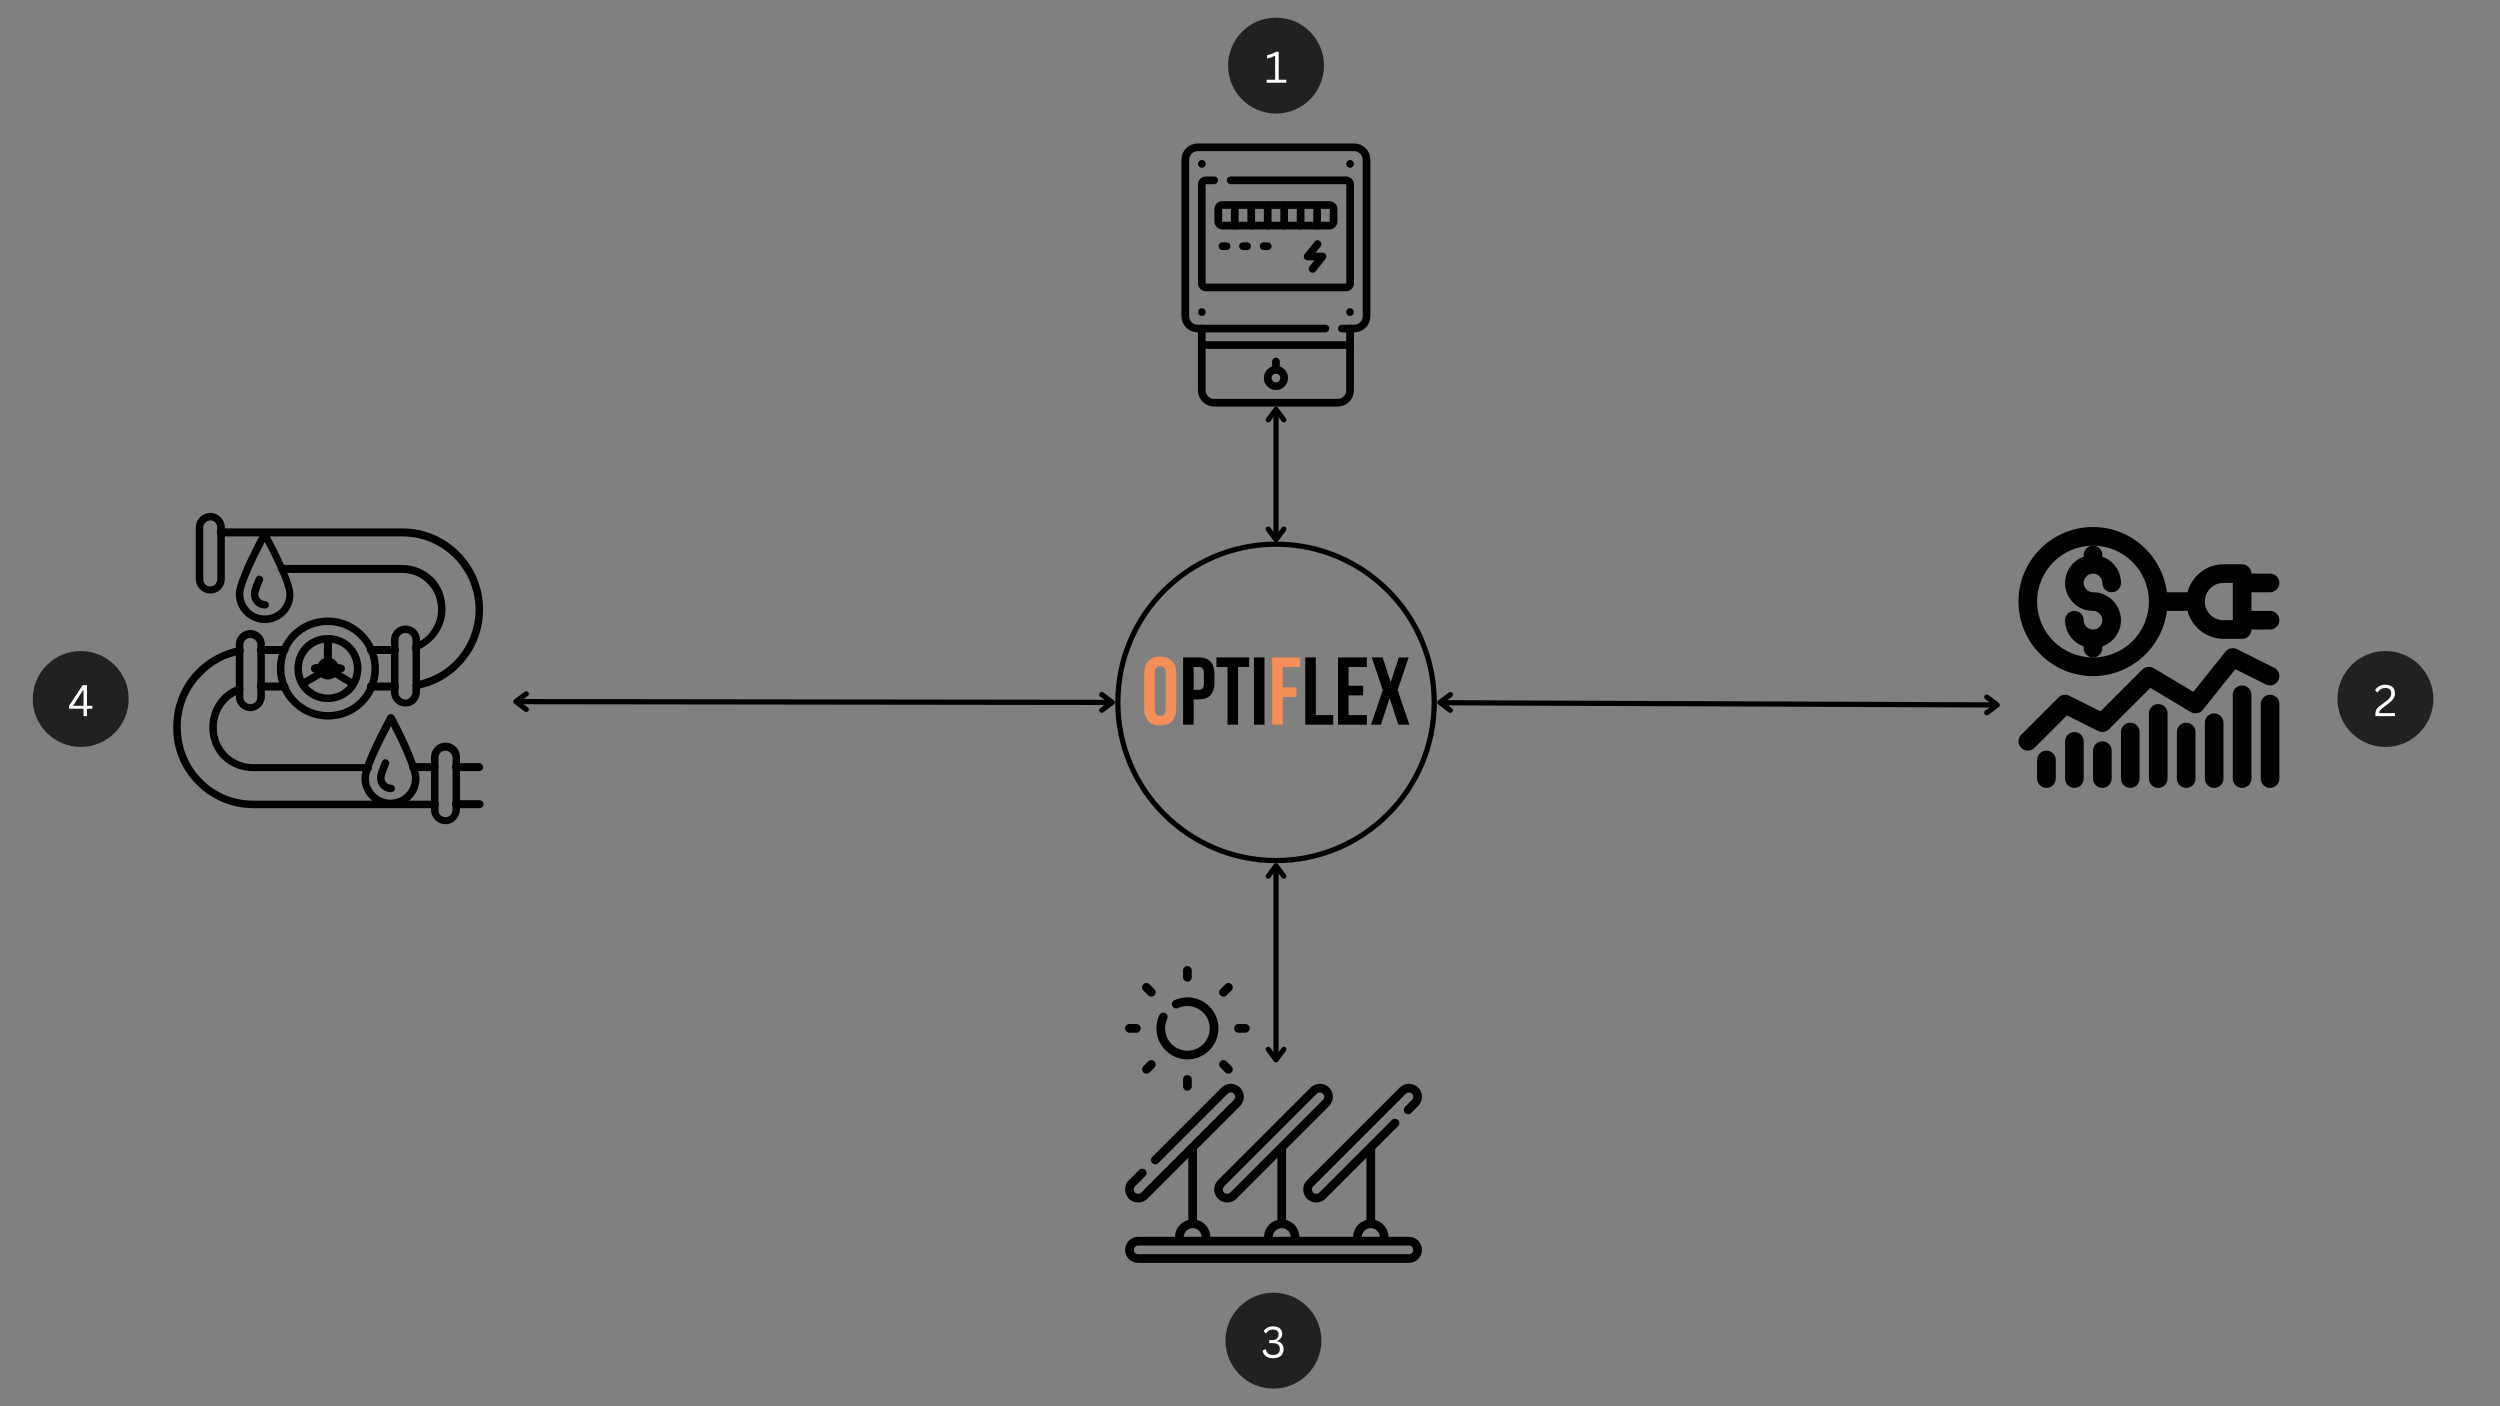 <svg xmlns="http://www.w3.org/2000/svg" xmlns:xlink="http://www.w3.org/1999/xlink" width="1920" zoomAndPan="magnify" viewBox="0 0 1440 810" height="1080" preserveAspectRatio="xMidYMid meet" version="1.0"><rect x="0" y="0" width="1440" height="810" fill="#808080" stroke="none"/><defs><g/><clipPath id="3a52a9163f"><path d="M 648.055 624 L 819.055 624 L 819.055 727.434 L 648.055 727.434 Z M 648.055 624 " clip-rule="nonzero"/></clipPath><clipPath id="48bb96c600"><path d="M 681 556.434 L 687 556.434 L 687 566 L 681 566 Z M 681 556.434 " clip-rule="nonzero"/></clipPath><clipPath id="38e76eb19b"><path d="M 648.055 589 L 658 589 L 658 595 L 648.055 595 Z M 648.055 589 " clip-rule="nonzero"/></clipPath><clipPath id="a6759da656"><path d="M 680 82.668 L 790 82.668 L 790 192 L 680 192 Z M 680 82.668 " clip-rule="nonzero"/></clipPath><clipPath id="bbf5dbe099"><path d="M 690 187 L 780 187 L 780 234.168 L 690 234.168 Z M 690 187 " clip-rule="nonzero"/></clipPath><clipPath id="a845d70dfa"><path d="M 642.383 311.949 L 827.633 311.949 L 827.633 497.199 L 642.383 497.199 Z M 642.383 311.949 " clip-rule="nonzero"/></clipPath><clipPath id="5680dead54"><path d="M 735.008 311.949 C 683.852 311.949 642.383 353.418 642.383 404.574 C 642.383 455.727 683.852 497.199 735.008 497.199 C 786.164 497.199 827.633 455.727 827.633 404.574 C 827.633 353.418 786.164 311.949 735.008 311.949 " clip-rule="nonzero"/></clipPath><clipPath id="bf3ec642a6"><path d="M 707.375 10.168 L 762.629 10.168 L 762.629 65.418 L 707.375 65.418 Z M 707.375 10.168 " clip-rule="nonzero"/></clipPath><clipPath id="6d0d58ded7"><path d="M 735 10.168 C 719.746 10.168 707.375 22.535 707.375 37.793 C 707.375 53.051 719.746 65.418 735 65.418 C 750.258 65.418 762.629 53.051 762.629 37.793 C 762.629 22.535 750.258 10.168 735 10.168 " clip-rule="nonzero"/></clipPath><clipPath id="cd91c04bf7"><path d="M 1346.375 375 L 1401.629 375 L 1401.629 430.25 L 1346.375 430.25 Z M 1346.375 375 " clip-rule="nonzero"/></clipPath><clipPath id="afbedecf2b"><path d="M 1374 375 C 1358.746 375 1346.375 387.367 1346.375 402.625 C 1346.375 417.879 1358.746 430.25 1374 430.25 C 1389.258 430.25 1401.629 417.879 1401.629 402.625 C 1401.629 387.367 1389.258 375 1374 375 " clip-rule="nonzero"/></clipPath><clipPath id="97efa68052"><path d="M 705.875 744.582 L 761.129 744.582 L 761.129 799.832 L 705.875 799.832 Z M 705.875 744.582 " clip-rule="nonzero"/></clipPath><clipPath id="be9aa00670"><path d="M 733.5 744.582 C 718.246 744.582 705.875 756.949 705.875 772.207 C 705.875 787.465 718.246 799.832 733.5 799.832 C 748.758 799.832 761.129 787.465 761.129 772.207 C 761.129 756.949 748.758 744.582 733.5 744.582 " clip-rule="nonzero"/></clipPath><clipPath id="d989c37d95"><path d="M 18.871 375 L 74.125 375 L 74.125 430.25 L 18.871 430.25 Z M 18.871 375 " clip-rule="nonzero"/></clipPath><clipPath id="f0dc0165f9"><path d="M 46.496 375 C 31.242 375 18.871 387.367 18.871 402.625 C 18.871 417.879 31.242 430.25 46.496 430.25 C 61.754 430.25 74.125 417.879 74.125 402.625 C 74.125 387.367 61.754 375 46.496 375 " clip-rule="nonzero"/></clipPath></defs><g clip-path="url(#3a52a9163f)"><path fill="#000000" d="M 811.539 712.406 L 799.762 712.406 C 799.684 707.727 796.441 703.805 792.082 702.699 L 792.082 662.145 C 792.082 662.051 792.078 661.957 792.066 661.863 L 805.289 648.641 C 806.27 647.664 806.27 646.078 805.289 645.098 C 804.312 644.121 802.727 644.121 801.746 645.098 L 759.938 686.91 C 759.465 687.383 758.836 687.645 758.164 687.645 C 757.496 687.645 756.867 687.383 756.395 686.91 C 755.922 686.438 755.66 685.809 755.66 685.137 C 755.66 684.469 755.922 683.84 756.395 683.367 L 809.766 629.992 C 810.746 629.016 812.332 629.02 813.309 629.992 C 814.285 630.969 814.285 632.559 813.309 633.535 L 809.301 637.543 C 808.324 638.523 808.324 640.109 809.301 641.086 C 810.281 642.062 811.867 642.062 812.844 641.086 L 816.852 637.078 C 819.781 634.148 819.781 629.383 816.852 626.449 C 813.922 623.523 809.156 623.523 806.227 626.449 L 752.852 679.824 C 751.434 681.242 750.652 683.129 750.652 685.137 C 750.652 687.145 751.434 689.031 752.852 690.449 C 754.27 691.871 756.16 692.652 758.164 692.652 C 760.172 692.652 762.059 691.871 763.48 690.453 L 787.074 666.859 L 787.074 702.699 C 782.715 703.805 779.473 707.727 779.395 712.402 L 748.461 712.402 C 748.387 707.727 745.141 703.805 740.785 702.699 L 740.785 662.145 C 740.785 662.051 740.777 661.957 740.77 661.863 L 765.555 637.078 C 768.484 634.148 768.484 629.383 765.555 626.453 C 762.625 623.523 757.855 623.523 754.926 626.453 L 701.555 679.824 C 700.133 681.242 699.352 683.129 699.352 685.137 C 699.352 687.145 700.133 689.031 701.555 690.449 C 702.973 691.871 704.859 692.652 706.867 692.652 C 708.875 692.652 710.762 691.871 712.18 690.453 L 735.773 666.859 L 735.773 702.699 C 731.418 703.805 728.172 707.727 728.098 712.402 L 697.164 712.402 C 697.086 707.727 693.844 703.805 689.484 702.699 L 689.484 662.145 C 689.484 662.051 689.48 661.957 689.469 661.863 L 714.254 637.078 C 717.184 634.148 717.184 629.383 714.254 626.453 C 711.324 623.523 706.559 623.523 703.629 626.453 L 663.723 666.355 C 662.746 667.336 662.746 668.918 663.723 669.898 C 664.699 670.875 666.285 670.875 667.266 669.898 L 707.168 629.992 C 708.145 629.016 709.734 629.02 710.711 629.992 C 711.688 630.969 711.688 632.559 710.711 633.535 L 657.34 686.91 C 656.867 687.383 656.238 687.645 655.566 687.645 C 654.898 687.645 654.27 687.383 653.797 686.91 C 653.324 686.438 653.062 685.809 653.062 685.137 C 653.062 684.469 653.324 683.84 653.797 683.367 L 659.711 677.453 C 660.688 676.477 660.688 674.891 659.711 673.91 C 658.73 672.934 657.145 672.934 656.168 673.91 L 650.254 679.824 C 648.836 681.242 648.055 683.129 648.055 685.137 C 648.055 687.145 648.836 689.031 650.254 690.449 C 651.672 691.871 653.559 692.652 655.566 692.652 C 657.574 692.652 659.461 691.871 660.883 690.453 L 684.477 666.855 L 684.477 702.699 C 680.117 703.805 676.875 707.727 676.797 712.402 L 655.566 712.402 C 651.426 712.406 648.055 715.777 648.055 719.918 C 648.055 724.062 651.426 727.434 655.566 727.434 L 811.539 727.434 C 815.684 727.434 819.055 724.062 819.055 719.918 C 819.055 715.777 815.684 712.406 811.539 712.406 Z M 708.637 686.91 C 708.164 687.383 707.535 687.645 706.867 687.645 C 706.199 687.645 705.57 687.383 705.094 686.91 C 704.621 686.438 704.363 685.809 704.363 685.137 C 704.363 684.469 704.621 683.84 705.094 683.367 L 758.469 629.992 C 758.957 629.504 759.598 629.262 760.238 629.262 C 760.883 629.262 761.523 629.504 762.012 629.992 C 762.988 630.969 762.988 632.559 762.012 633.535 Z M 789.578 707.395 C 792.375 707.395 794.664 709.629 794.754 712.406 L 784.402 712.406 C 784.492 709.629 786.781 707.395 789.578 707.395 Z M 738.277 707.395 C 741.078 707.395 743.363 709.629 743.453 712.406 L 733.105 712.406 C 733.195 709.629 735.48 707.395 738.277 707.395 Z M 686.98 707.395 C 689.777 707.395 692.066 709.629 692.156 712.406 L 681.805 712.406 C 681.895 709.629 684.184 707.395 686.98 707.395 Z M 811.539 722.426 L 655.566 722.426 C 654.188 722.426 653.062 721.301 653.062 719.918 C 653.062 718.539 654.188 717.414 655.566 717.414 L 811.539 717.414 C 812.918 717.414 814.043 718.539 814.043 719.918 C 814.043 721.301 812.918 722.426 811.539 722.426 Z M 811.539 722.426 " fill-opacity="1" fill-rule="nonzero"/></g><path fill="#000000" d="M 683.957 610.207 C 693.809 610.207 701.824 602.191 701.824 592.336 C 701.824 582.484 693.809 574.469 683.957 574.469 C 681.34 574.469 678.82 575.023 676.465 576.113 C 675.207 576.691 674.66 578.18 675.242 579.438 C 675.82 580.691 677.312 581.238 678.566 580.66 C 680.262 579.875 682.074 579.48 683.957 579.48 C 691.047 579.48 696.816 585.246 696.816 592.336 C 696.816 599.426 691.047 605.195 683.957 605.195 C 676.867 605.195 671.098 599.426 671.098 592.336 C 671.098 590.41 671.516 588.555 672.332 586.828 C 672.926 585.578 672.395 584.086 671.145 583.492 C 669.895 582.898 668.402 583.43 667.809 584.68 C 666.668 587.082 666.09 589.66 666.09 592.336 C 666.09 602.191 674.105 610.207 683.957 610.207 Z M 683.957 610.207 " fill-opacity="1" fill-rule="nonzero"/><g clip-path="url(#48bb96c600)"><path fill="#000000" d="M 683.957 565.453 C 685.34 565.453 686.461 564.332 686.461 562.945 L 686.461 558.938 C 686.461 557.555 685.34 556.434 683.957 556.434 C 682.574 556.434 681.453 557.555 681.453 558.938 L 681.453 562.945 C 681.453 564.332 682.574 565.453 683.957 565.453 Z M 683.957 565.453 " fill-opacity="1" fill-rule="nonzero"/></g><path fill="#000000" d="M 681.453 621.727 L 681.453 625.734 C 681.453 627.121 682.574 628.242 683.957 628.242 C 685.34 628.242 686.461 627.121 686.461 625.734 L 686.461 621.727 C 686.461 620.344 685.34 619.223 683.957 619.223 C 682.574 619.223 681.453 620.344 681.453 621.727 Z M 681.453 621.727 " fill-opacity="1" fill-rule="nonzero"/><path fill="#000000" d="M 704.738 574.059 C 705.379 574.059 706.02 573.816 706.512 573.324 L 709.344 570.492 C 710.32 569.516 710.32 567.926 709.344 566.949 C 708.367 565.973 706.781 565.973 705.801 566.949 L 702.969 569.785 C 701.988 570.762 701.988 572.348 702.969 573.324 C 703.457 573.816 704.098 574.059 704.738 574.059 Z M 704.738 574.059 " fill-opacity="1" fill-rule="nonzero"/><path fill="#000000" d="M 660.34 618.457 C 660.98 618.457 661.621 618.215 662.113 617.727 L 664.945 614.891 C 665.922 613.914 665.922 612.328 664.945 611.348 C 663.969 610.371 662.383 610.371 661.402 611.348 L 658.57 614.184 C 657.59 615.16 657.59 616.746 658.57 617.727 C 659.059 618.215 659.699 618.457 660.34 618.457 Z M 660.34 618.457 " fill-opacity="1" fill-rule="nonzero"/><path fill="#000000" d="M 713.348 594.844 L 717.355 594.844 C 718.738 594.844 719.859 593.723 719.859 592.336 C 719.859 590.953 718.738 589.832 717.355 589.832 L 713.348 589.832 C 711.965 589.832 710.844 590.953 710.844 592.336 C 710.844 593.723 711.965 594.844 713.348 594.844 Z M 713.348 594.844 " fill-opacity="1" fill-rule="nonzero"/><g clip-path="url(#38e76eb19b)"><path fill="#000000" d="M 650.559 594.844 L 654.566 594.844 C 655.949 594.844 657.07 593.723 657.07 592.336 C 657.07 590.953 655.949 589.832 654.566 589.832 L 650.559 589.832 C 649.176 589.832 648.055 590.953 648.055 592.336 C 648.055 593.723 649.176 594.844 650.559 594.844 Z M 650.559 594.844 " fill-opacity="1" fill-rule="nonzero"/></g><path fill="#000000" d="M 705.801 617.727 C 706.289 618.215 706.93 618.457 707.574 618.457 C 708.215 618.457 708.855 618.215 709.344 617.727 C 710.32 616.746 710.32 615.16 709.344 614.184 L 706.508 611.348 C 705.531 610.371 703.945 610.371 702.969 611.348 C 701.988 612.328 701.988 613.914 702.969 614.891 Z M 705.801 617.727 " fill-opacity="1" fill-rule="nonzero"/><path fill="#000000" d="M 661.402 573.324 C 661.891 573.816 662.531 574.059 663.176 574.059 C 663.816 574.059 664.457 573.816 664.945 573.324 C 665.922 572.348 665.922 570.762 664.945 569.785 L 662.109 566.949 C 661.133 565.973 659.547 565.973 658.57 566.949 C 657.59 567.93 657.59 569.516 658.57 570.492 Z M 661.402 573.324 " fill-opacity="1" fill-rule="nonzero"/><path fill="#000000" d="M 1307.551 351.871 L 1296.816 351.871 L 1296.816 341.137 L 1307.551 341.137 C 1310.516 341.137 1312.918 338.73 1312.918 335.77 C 1312.918 332.805 1310.516 330.402 1307.551 330.402 L 1296.816 330.402 C 1296.816 327.438 1294.414 325.035 1291.449 325.035 L 1280.715 325.035 C 1270.738 325.035 1262.406 331.902 1260.008 341.137 L 1248.141 341.137 C 1245.484 319.988 1227.43 303.566 1205.574 303.566 C 1181.898 303.566 1162.637 322.828 1162.637 346.504 C 1162.637 370.18 1181.898 389.441 1205.574 389.441 C 1227.43 389.441 1245.484 373.016 1248.141 351.871 L 1260.008 351.871 C 1262.406 361.102 1270.738 367.973 1280.715 367.973 L 1291.449 367.973 C 1294.414 367.973 1296.816 365.566 1296.816 362.605 L 1307.551 362.605 C 1310.516 362.605 1312.918 360.199 1312.918 357.238 C 1312.918 354.273 1310.516 351.871 1307.551 351.871 Z M 1205.574 378.707 C 1187.816 378.707 1173.371 364.262 1173.371 346.504 C 1173.371 328.746 1187.816 314.301 1205.574 314.301 C 1223.332 314.301 1237.777 328.746 1237.777 346.504 C 1237.777 364.262 1223.332 378.707 1205.574 378.707 Z M 1286.082 357.238 L 1280.715 357.238 C 1274.797 357.238 1269.98 352.422 1269.98 346.504 C 1269.98 340.582 1274.797 335.77 1280.715 335.77 L 1286.082 335.77 Z M 1286.082 357.238 " fill-opacity="1" fill-rule="nonzero"/><path fill="#000000" d="M 1305.148 394.242 C 1307.801 395.566 1311.02 394.492 1312.352 391.84 C 1313.68 389.188 1312.602 385.965 1309.953 384.641 L 1288.484 373.906 C 1286.23 372.773 1283.477 373.379 1281.891 375.355 L 1263.352 398.527 L 1240.539 384.84 C 1238.426 383.574 1235.727 383.906 1233.984 385.645 L 1209.883 409.746 L 1191.875 400.742 C 1189.805 399.715 1187.309 400.117 1185.68 401.746 L 1164.211 423.215 C 1162.113 425.312 1162.113 428.707 1164.211 430.805 C 1165.258 431.852 1166.629 432.379 1168.004 432.379 C 1169.379 432.379 1170.75 431.852 1171.797 430.805 L 1190.531 412.074 L 1208.539 421.078 C 1210.617 422.113 1213.109 421.703 1214.734 420.07 L 1238.609 396.199 L 1261.852 410.145 C 1264.156 411.531 1267.129 410.988 1268.805 408.895 L 1287.559 385.445 Z M 1305.148 394.242 " fill-opacity="1" fill-rule="nonzero"/><path fill="#000000" d="M 1178.738 432.379 C 1175.773 432.379 1173.371 434.781 1173.371 437.746 L 1173.371 448.48 C 1173.371 451.441 1175.773 453.848 1178.738 453.848 C 1181.703 453.848 1184.105 451.441 1184.105 448.48 L 1184.105 437.746 C 1184.105 434.781 1181.703 432.379 1178.738 432.379 Z M 1178.738 432.379 " fill-opacity="1" fill-rule="nonzero"/><path fill="#000000" d="M 1194.84 421.645 C 1191.875 421.645 1189.473 424.047 1189.473 427.012 L 1189.473 448.48 C 1189.473 451.441 1191.875 453.848 1194.84 453.848 C 1197.805 453.848 1200.207 451.441 1200.207 448.48 L 1200.207 427.012 C 1200.207 424.047 1197.805 421.645 1194.84 421.645 Z M 1194.84 421.645 " fill-opacity="1" fill-rule="nonzero"/><path fill="#000000" d="M 1210.941 427.012 C 1207.977 427.012 1205.574 429.414 1205.574 432.379 L 1205.574 448.48 C 1205.574 451.441 1207.977 453.848 1210.941 453.848 C 1213.906 453.848 1216.309 451.441 1216.309 448.48 L 1216.309 432.379 C 1216.309 429.414 1213.906 427.012 1210.941 427.012 Z M 1210.941 427.012 " fill-opacity="1" fill-rule="nonzero"/><path fill="#000000" d="M 1227.043 416.277 C 1224.078 416.277 1221.676 418.68 1221.676 421.645 L 1221.676 448.48 C 1221.676 451.441 1224.078 453.848 1227.043 453.848 C 1230.008 453.848 1232.41 451.441 1232.41 448.48 L 1232.41 421.645 C 1232.41 418.68 1230.008 416.277 1227.043 416.277 Z M 1227.043 416.277 " fill-opacity="1" fill-rule="nonzero"/><path fill="#000000" d="M 1243.145 405.543 C 1240.18 405.543 1237.777 407.945 1237.777 410.91 L 1237.777 448.48 C 1237.777 451.441 1240.18 453.848 1243.145 453.848 C 1246.109 453.848 1248.512 451.441 1248.512 448.48 L 1248.512 410.91 C 1248.512 407.945 1246.109 405.543 1243.145 405.543 Z M 1243.145 405.543 " fill-opacity="1" fill-rule="nonzero"/><path fill="#000000" d="M 1259.246 416.277 C 1256.281 416.277 1253.879 418.68 1253.879 421.645 L 1253.879 448.48 C 1253.879 451.441 1256.281 453.848 1259.246 453.848 C 1262.211 453.848 1264.613 451.441 1264.613 448.48 L 1264.613 421.645 C 1264.613 418.68 1262.211 416.277 1259.246 416.277 Z M 1259.246 416.277 " fill-opacity="1" fill-rule="nonzero"/><path fill="#000000" d="M 1275.348 410.91 C 1272.383 410.91 1269.98 413.312 1269.98 416.277 L 1269.98 448.48 C 1269.98 451.441 1272.383 453.848 1275.348 453.848 C 1278.312 453.848 1280.715 451.441 1280.715 448.48 L 1280.715 416.277 C 1280.715 413.312 1278.312 410.91 1275.348 410.91 Z M 1275.348 410.91 " fill-opacity="1" fill-rule="nonzero"/><path fill="#000000" d="M 1291.449 394.809 C 1288.484 394.809 1286.082 397.211 1286.082 400.176 L 1286.082 448.48 C 1286.082 451.441 1288.484 453.848 1291.449 453.848 C 1294.414 453.848 1296.816 451.441 1296.816 448.48 L 1296.816 400.176 C 1296.816 397.211 1294.414 394.809 1291.449 394.809 Z M 1291.449 394.809 " fill-opacity="1" fill-rule="nonzero"/><path fill="#000000" d="M 1307.551 400.176 C 1304.586 400.176 1302.184 402.578 1302.184 405.543 L 1302.184 448.48 C 1302.184 451.441 1304.586 453.848 1307.551 453.848 C 1310.516 453.848 1312.918 451.441 1312.918 448.48 L 1312.918 405.543 C 1312.918 402.578 1310.516 400.176 1307.551 400.176 Z M 1307.551 400.176 " fill-opacity="1" fill-rule="nonzero"/><path fill="#000000" d="M 1210.941 373.34 L 1210.941 372.348 C 1217.176 370.125 1221.676 364.227 1221.676 357.238 C 1221.676 348.359 1214.453 341.137 1205.574 341.137 C 1202.617 341.137 1200.207 338.727 1200.207 335.77 C 1200.207 332.809 1202.617 330.402 1205.574 330.402 C 1208.531 330.402 1210.941 332.809 1210.941 335.77 C 1210.941 338.73 1213.344 341.137 1216.309 341.137 C 1219.273 341.137 1221.676 338.73 1221.676 335.77 C 1221.676 328.781 1217.176 322.879 1210.941 320.656 L 1210.941 319.668 C 1210.941 316.703 1208.539 314.301 1205.574 314.301 C 1202.609 314.301 1200.207 316.703 1200.207 319.668 L 1200.207 320.656 C 1193.973 322.879 1189.473 328.781 1189.473 335.77 C 1189.473 344.648 1196.695 351.871 1205.574 351.871 C 1208.531 351.871 1210.941 354.277 1210.941 357.238 C 1210.941 360.195 1208.531 362.605 1205.574 362.605 C 1202.617 362.605 1200.207 360.195 1200.207 357.238 C 1200.207 354.273 1197.805 351.871 1194.84 351.871 C 1191.875 351.871 1189.473 354.273 1189.473 357.238 C 1189.473 364.227 1193.973 370.125 1200.207 372.348 L 1200.207 373.34 C 1200.207 376.301 1202.609 378.707 1205.574 378.707 C 1208.539 378.707 1210.941 376.301 1210.941 373.34 Z M 1210.941 373.34 " fill-opacity="1" fill-rule="nonzero"/><g clip-path="url(#a6759da656)"><path stroke-linecap="round" transform="matrix(0.296, 0, 0, -0.296, 763.406, 189.254)" fill="none" stroke-linejoin="round" d="M 0.001 0.001 L -248.501 0.001 C -261.782 0.001 -272.554 10.773 -272.554 24.053 L -272.554 328.662 C -272.554 341.942 -261.782 352.715 -248.501 352.715 L 56.107 352.715 C 69.388 352.715 80.16 341.942 80.16 328.662 L 80.16 24.053 C 80.16 10.773 69.388 0.001 56.107 0.001 L 32.067 0.001 " stroke="#000000" stroke-width="15" stroke-opacity="1" stroke-miterlimit="10"/></g><g clip-path="url(#bbf5dbe099)"><path stroke-linecap="round" transform="matrix(0.296, 0, 0, -0.296, 777.637, 189.254)" fill="none" stroke-linejoin="round" d="M -0 0.001 L -0 -120.237 C -0 -133.518 -10.772 -144.29 -24.053 -144.29 L -264.529 -144.29 C -277.81 -144.29 -288.582 -133.518 -288.582 -120.237 L -288.582 0.001 " stroke="#000000" stroke-width="15" stroke-opacity="1" stroke-miterlimit="10"/></g><path stroke-linecap="round" transform="matrix(0.296, 0, 0, -0.296, 692.247, 94.376)" fill="none" stroke-linejoin="round" d="M -0.002 0.003 L 0.077 0.003 " stroke="#000000" stroke-width="15" stroke-opacity="1" stroke-miterlimit="10"/><path stroke-linecap="round" transform="matrix(0.296, 0, 0, -0.296, 777.613, 94.376)" fill="none" stroke-linejoin="round" d="M 0.001 0.003 L 0.08 0.003 " stroke="#000000" stroke-width="15" stroke-opacity="1" stroke-miterlimit="10"/><path stroke-linecap="round" transform="matrix(0.296, 0, 0, -0.296, 777.613, 179.766)" fill="none" stroke-linejoin="round" d="M 0.001 0.002 L 0.08 0.002 " stroke="#000000" stroke-width="15" stroke-opacity="1" stroke-miterlimit="10"/><path stroke-linecap="round" transform="matrix(0.296, 0, 0, -0.296, 692.247, 179.766)" fill="none" stroke-linejoin="round" d="M -0.002 0.002 L 0.077 0.002 " stroke="#000000" stroke-width="15" stroke-opacity="1" stroke-miterlimit="10"/><path stroke-linecap="round" transform="matrix(0.296, 0, 0, -0.296, 708.851, 103.864)" fill="none" stroke-linejoin="round" d="M 0.003 0.001 L 224.453 0.001 C 228.875 0.001 232.466 -3.589 232.466 -8.012 L 232.466 -200.408 C 232.466 -204.831 228.875 -208.422 224.453 -208.422 L -48.103 -208.422 C -52.525 -208.422 -56.116 -204.831 -56.116 -200.408 L -56.116 -8.012 C -56.116 -3.589 -52.525 0.001 -48.103 0.001 L -32.063 0.001 " stroke="#000000" stroke-width="15" stroke-opacity="1" stroke-miterlimit="10"/><path stroke-linecap="round" transform="matrix(0.296, 0, 0, -0.296, 765.777, 129.955)" fill="none" stroke-linejoin="round" d="M 0.001 -0.006 L -208.422 -0.006 C -212.845 -0.006 -216.436 3.585 -216.436 8.021 L -216.436 32.06 C -216.436 36.496 -212.845 40.087 -208.422 40.087 L 0.001 40.087 C 4.423 40.087 8.014 36.496 8.014 32.06 L 8.014 8.021 C 8.014 3.585 4.423 -0.006 0.001 -0.006 Z M 0.001 -0.006 " stroke="#000000" stroke-width="15" stroke-opacity="1" stroke-miterlimit="10"/><path stroke-linecap="round" transform="matrix(0.296, 0, 0, -0.296, 730.198, 118.095)" fill="none" stroke-linejoin="round" d="M 0.005 0.006 L 0.005 -40.087 " stroke="#000000" stroke-width="15" stroke-opacity="1" stroke-miterlimit="10"/><path stroke-linecap="round" transform="matrix(0.296, 0, 0, -0.296, 720.71, 118.095)" fill="none" stroke-linejoin="round" d="M 0.004 0.006 L 0.004 -40.087 " stroke="#000000" stroke-width="15" stroke-opacity="1" stroke-miterlimit="10"/><path stroke-linecap="round" transform="matrix(0.296, 0, 0, -0.296, 711.222, 118.095)" fill="none" stroke-linejoin="round" d="M 0.002 0.006 L 0.002 -40.087 " stroke="#000000" stroke-width="15" stroke-opacity="1" stroke-miterlimit="10"/><path stroke-linecap="round" transform="matrix(0.296, 0, 0, -0.296, 758.661, 118.095)" fill="none" stroke-linejoin="round" d="M -0.003 0.006 L -0.003 -40.087 " stroke="#000000" stroke-width="15" stroke-opacity="1" stroke-miterlimit="10"/><path stroke-linecap="round" transform="matrix(0.296, 0, 0, -0.296, 749.173, 118.095)" fill="none" stroke-linejoin="round" d="M -0.005 0.006 L -0.005 -40.087 " stroke="#000000" stroke-width="15" stroke-opacity="1" stroke-miterlimit="10"/><path stroke-linecap="round" transform="matrix(0.296, 0, 0, -0.296, 739.686, 118.095)" fill="none" stroke-linejoin="round" d="M -0.007 0.006 L -0.007 -40.087 " stroke="#000000" stroke-width="15" stroke-opacity="1" stroke-miterlimit="10"/><path stroke-linecap="round" transform="matrix(0.296, 0, 0, -0.296, 704.106, 141.815)" fill="none" stroke-linejoin="round" d="M -0.002 -0.005 L 8.011 -0.005 " stroke="#000000" stroke-width="15" stroke-opacity="1" stroke-miterlimit="10"/><path stroke-linecap="round" transform="matrix(0.296, 0, 0, -0.296, 715.966, 141.815)" fill="none" stroke-linejoin="round" d="M -0.004 -0.005 L 8.022 -0.005 " stroke="#000000" stroke-width="15" stroke-opacity="1" stroke-miterlimit="10"/><path stroke-linecap="round" transform="matrix(0.296, 0, 0, -0.296, 727.826, 141.815)" fill="none" stroke-linejoin="round" d="M -0.006 -0.005 L 8.021 -0.005 " stroke="#000000" stroke-width="15" stroke-opacity="1" stroke-miterlimit="10"/><path stroke-linecap="round" transform="matrix(0.296, 0, 0, -0.296, 692.247, 198.742)" fill="none" stroke-linejoin="round" d="M -0.002 -0.001 L 288.58 -0.001 " stroke="#000000" stroke-width="15" stroke-opacity="1" stroke-miterlimit="10"/><path stroke-linecap="round" transform="matrix(0.296, 0, 0, -0.296, 739.686, 217.717)" fill="none" stroke-linejoin="round" d="M -0.007 -0.005 C -0.007 -8.85 -7.175 -16.031 -16.033 -16.031 C -24.891 -16.031 -32.059 -8.85 -32.059 -0.005 C -32.059 8.853 -24.891 16.035 -16.033 16.035 C -7.175 16.035 -0.007 8.853 -0.007 -0.005 Z M -0.007 -0.005 " stroke="#000000" stroke-width="15" stroke-opacity="1" stroke-miterlimit="10"/><path stroke-linecap="round" transform="matrix(0.296, 0, 0, -0.296, 734.942, 208.23)" fill="none" stroke-linejoin="round" d="M -0.001 -0.003 L -0.001 -16.029 " stroke="#000000" stroke-width="15" stroke-opacity="1" stroke-miterlimit="10"/><path stroke-linecap="round" transform="matrix(0.296, 0, 0, -0.296, 758.898, 140.629)" fill="none" stroke-linejoin="round" d="M 0 0 L -19.234 -24.053 L 9.624 -24.053 L -9.624 -48.092 " stroke="#000000" stroke-width="15" stroke-opacity="1" stroke-miterlimit="10"/><g clip-path="url(#a845d70dfa)"><g clip-path="url(#5680dead54)"><path stroke-linecap="butt" transform="matrix(0.75, 0, 0, 0.75, 642.384, 311.948)" fill="none" stroke-linejoin="miter" d="M 123.483 0.002 C 55.283 0.002 -0.001 55.287 -0.001 123.487 C -0.001 191.681 55.283 246.971 123.483 246.971 C 191.683 246.971 246.968 191.681 246.968 123.487 C 246.968 55.287 191.683 0.002 123.483 0.002 " stroke="#000000" stroke-width="8" stroke-opacity="1" stroke-miterlimit="4"/></g></g><path stroke-linecap="butt" transform="matrix(0.749, 0.001, -0.001, 0.75, 295.624, 402.623)" fill="none" stroke-linejoin="miter" d="M 2 2 L 460.352 1.999 " stroke="#000000" stroke-width="4" stroke-opacity="1" stroke-miterlimit="4"/><path stroke-linecap="round" transform="matrix(2.998, 0.004, -0.004, 3, 295.622, 404.123)" fill="none" stroke-linejoin="round" d="M 2.5 -1.5 L 0.5 -0 L 2.5 1.5 " stroke="#000000" stroke-width="1" stroke-opacity="1" stroke-miterlimit="4"/><path stroke-linecap="round" transform="matrix(2.998, 0.004, -0.004, 3, 642.126, 404.565)" fill="none" stroke-linejoin="round" d="M -2.5 -1.5 L -0.499 -0 L -2.5 1.5 " stroke="#000000" stroke-width="1" stroke-opacity="1" stroke-miterlimit="4"/><path stroke-linecap="butt" transform="matrix(0, 0.752, -0.75, 0, 736.498, 497.188)" fill="none" stroke-linejoin="miter" d="M 1.999 2.002 L 150.634 2.002 " stroke="#000000" stroke-width="4" stroke-opacity="1" stroke-miterlimit="4"/><path stroke-linecap="round" transform="matrix(0, 3.007, -3, 0, 734.998, 497.188)" fill="none" stroke-linejoin="round" d="M 2.5 -1.499 L 0.5 0.001 L 2.5 1.501 " stroke="#000000" stroke-width="1" stroke-opacity="1" stroke-miterlimit="4"/><path stroke-linecap="round" transform="matrix(0, 3.007, -3, 0, 734.998, 611.947)" fill="none" stroke-linejoin="round" d="M -2.5 -1.499 L -0.501 0.001 L -2.5 1.501 " stroke="#000000" stroke-width="1" stroke-opacity="1" stroke-miterlimit="4"/><path stroke-linecap="butt" transform="matrix(-0.749, -0.003, 0.003, -0.75, 1151.891, 407.566)" fill="none" stroke-linejoin="miter" d="M 2.001 2 L 430.382 2 " stroke="#000000" stroke-width="4" stroke-opacity="1" stroke-miterlimit="4"/><path stroke-linecap="round" transform="matrix(-2.997, -0.014, 0.014, -3, 1151.898, 406.066)" fill="none" stroke-linejoin="round" d="M 2.5 -1.5 L 0.5 0 L 2.5 1.5 " stroke="#000000" stroke-width="1" stroke-opacity="1" stroke-miterlimit="4"/><path stroke-linecap="round" transform="matrix(-2.997, -0.014, 0.014, -3, 827.897, 404.567)" fill="none" stroke-linejoin="round" d="M -2.5 -1.5 L -0.5 -0 L -2.5 1.5 " stroke="#000000" stroke-width="1" stroke-opacity="1" stroke-miterlimit="4"/><path stroke-linecap="butt" transform="matrix(-0, 0.753, -0.75, -0, 736.497, 234.294)" fill="none" stroke-linejoin="miter" d="M 2 2.001 L 101.544 2.001 " stroke="#000000" stroke-width="4" stroke-opacity="1" stroke-miterlimit="4"/><path stroke-linecap="round" transform="matrix(-0, 3.014, -3, -0, 734.997, 234.294)" fill="none" stroke-linejoin="round" d="M 2.5 -1.5 L 0.5 0 L 2.5 1.5 " stroke="#000000" stroke-width="1" stroke-opacity="1" stroke-miterlimit="4"/><path stroke-linecap="round" transform="matrix(-0, 3.014, -3, -0, 734.997, 312.304)" fill="none" stroke-linejoin="round" d="M -2.5 -1.5 L -0.5 0 L -2.5 1.5 " stroke="#000000" stroke-width="1" stroke-opacity="1" stroke-miterlimit="4"/><path fill="#000000" d="M 195.504 387.387 L 181.953 387.387 C 180.801 387.387 179.648 386.523 179.648 385.082 C 179.648 383.641 180.512 382.773 181.953 382.773 L 195.504 382.773 C 196.656 382.773 197.809 383.641 197.809 385.082 C 197.809 386.523 196.656 387.387 195.504 387.387 Z M 195.504 387.387 " fill-opacity="1" fill-rule="nonzero"/><path fill="#000000" d="M 196.367 387.387 L 181.379 387.387 C 180.227 387.387 179.07 386.523 179.07 385.082 C 179.07 383.641 179.938 382.773 181.379 382.773 L 196.367 382.773 C 197.523 382.773 198.676 383.641 198.676 385.082 C 198.676 386.523 197.523 387.387 196.367 387.387 Z M 196.367 387.387 " fill-opacity="1" fill-rule="nonzero"/><path fill="#000000" d="M 195.504 387.387 L 181.953 387.387 C 180.801 387.387 179.648 386.523 179.648 385.082 C 179.648 383.641 180.512 382.773 181.953 382.773 L 195.504 382.773 C 196.656 382.773 197.809 383.641 197.809 385.082 C 197.809 386.523 196.656 387.387 195.504 387.387 Z M 195.504 387.387 " fill-opacity="1" fill-rule="nonzero"/><path fill="#000000" d="M 250.277 465.512 L 145.918 465.512 C 133.523 465.512 121.992 460.609 113.344 451.961 C 104.406 443.023 99.508 431.207 99.793 418.52 C 99.793 406.125 104.695 394.305 113.344 385.656 C 119.973 379.027 128.621 374.414 137.848 372.684 C 139 372.395 140.152 373.262 140.441 374.414 C 140.73 375.566 139.867 376.719 138.711 377.008 C 130.062 378.449 122.57 382.484 116.516 388.828 C 108.441 396.613 104.117 407.277 104.117 418.52 C 104.117 430.051 108.156 440.719 116.227 448.789 C 124.012 456.863 134.676 461.188 145.918 461.188 L 250.566 461.188 C 251.719 461.188 252.871 462.051 252.871 463.492 C 252.871 464.934 251.43 465.512 250.277 465.512 Z M 250.277 465.512 " fill-opacity="1" fill-rule="nonzero"/><path fill="#000000" d="M 276.223 465.512 L 262.672 465.512 C 261.52 465.512 260.367 464.645 260.367 463.203 C 260.367 461.762 261.23 460.898 262.672 460.898 L 276.223 460.898 C 277.375 460.898 278.527 461.762 278.527 463.203 C 278.527 464.645 277.375 465.512 276.223 465.512 Z M 276.223 465.512 " fill-opacity="1" fill-rule="nonzero"/><path fill="#000000" d="M 239.324 375.277 C 238.457 375.277 237.594 374.703 237.305 373.836 C 237.016 372.684 237.594 371.531 238.457 370.953 C 246.816 367.785 252.297 360 252.297 351.062 C 252.297 345.297 250.277 340.109 246.242 336.074 C 242.207 332.035 237.305 330.02 231.539 330.02 L 162.352 330.02 C 161.199 330.02 160.047 329.152 160.047 327.711 C 160.047 326.27 160.91 325.406 162.352 325.406 L 231.539 325.406 C 238.457 325.406 244.512 328 249.414 332.613 C 254.023 337.227 256.621 343.855 256.621 350.773 C 256.621 361.441 249.988 370.668 239.898 374.703 C 239.609 375.277 239.324 375.277 239.324 375.277 Z M 239.324 375.277 " fill-opacity="1" fill-rule="nonzero"/><path fill="#000000" d="M 163.793 376.719 L 150.242 376.719 C 149.09 376.719 147.938 375.855 147.938 374.414 C 147.938 372.973 148.801 372.109 150.242 372.109 L 163.793 372.109 C 164.945 372.109 166.098 372.973 166.098 374.414 C 166.098 375.855 164.945 376.719 163.793 376.719 Z M 163.793 376.719 " fill-opacity="1" fill-rule="nonzero"/><path fill="#000000" d="M 227.504 376.719 L 213.664 376.719 C 212.512 376.719 211.359 375.855 211.359 374.414 C 211.359 372.973 212.223 372.109 213.664 372.109 L 227.504 372.109 C 228.656 372.109 229.809 372.973 229.809 374.414 C 229.809 375.855 228.656 376.719 227.504 376.719 Z M 227.504 376.719 " fill-opacity="1" fill-rule="nonzero"/><path fill="#000000" d="M 163.793 397.766 L 150.242 397.766 C 149.09 397.766 147.938 396.898 147.938 395.457 C 147.938 394.016 148.801 393.152 150.242 393.152 L 163.793 393.152 C 164.945 393.152 166.098 394.016 166.098 395.457 C 166.098 396.898 164.945 397.766 163.793 397.766 Z M 163.793 397.766 " fill-opacity="1" fill-rule="nonzero"/><path fill="#000000" d="M 227.504 397.766 L 213.664 397.766 C 212.512 397.766 211.359 396.898 211.359 395.457 C 211.359 394.016 212.223 393.152 213.664 393.152 L 227.504 393.152 C 228.656 393.152 229.809 394.016 229.809 395.457 C 229.809 396.898 228.656 397.766 227.504 397.766 Z M 227.504 397.766 " fill-opacity="1" fill-rule="nonzero"/><path fill="#000000" d="M 239.609 396.898 C 238.457 396.898 237.594 396.035 237.594 395.172 C 237.305 394.016 238.168 392.863 239.324 392.574 C 248.258 390.848 255.754 386.809 261.52 381.043 C 269.305 373.262 273.918 362.305 273.918 351.352 C 273.918 328 255.18 308.973 231.828 308.973 L 127.18 308.973 C 126.027 308.973 124.875 308.109 124.875 306.668 C 124.875 305.227 125.738 304.363 127.18 304.363 L 231.828 304.363 C 257.484 304.363 278.242 325.406 278.242 351.062 C 278.242 363.461 273.34 375.277 264.691 383.926 C 258.348 390.559 249.699 395.172 240.188 396.898 C 239.609 396.898 239.609 396.898 239.609 396.898 Z M 239.609 396.898 " fill-opacity="1" fill-rule="nonzero"/><path fill="#000000" d="M 275.934 444.18 L 262.672 444.18 C 261.52 444.18 260.367 443.312 260.367 441.871 C 260.367 440.43 261.23 439.566 262.672 439.566 L 275.934 439.566 C 277.086 439.566 278.242 440.43 278.242 441.871 C 278.242 443.312 277.086 444.18 275.934 444.18 Z M 275.934 444.18 " fill-opacity="1" fill-rule="nonzero"/><path fill="#000000" d="M 250.277 444.18 L 237.883 444.18 C 236.727 444.18 235.574 443.312 235.574 441.871 C 235.574 440.43 236.441 439.566 237.883 439.566 L 250.277 439.566 C 251.43 439.566 252.582 440.43 252.582 441.871 C 252.582 443.312 251.43 444.18 250.277 444.18 Z M 250.277 444.18 " fill-opacity="1" fill-rule="nonzero"/><path fill="#000000" d="M 211.938 444.18 L 145.633 444.18 C 139 444.18 132.66 441.582 127.758 436.973 C 123.145 432.359 120.551 425.727 120.551 418.809 C 120.551 408.145 127.18 398.34 137.27 394.883 C 138.426 394.594 139.578 395.172 140.152 396.324 C 140.441 397.477 139.867 398.629 138.711 399.207 C 130.352 402.09 124.875 409.871 124.875 419.098 C 124.875 424.863 126.895 430.051 130.93 434.09 C 134.676 437.836 140.152 440.141 145.633 440.141 L 211.938 440.141 C 213.09 440.141 214.242 441.008 214.242 442.449 C 214.242 443.891 213.379 444.18 211.938 444.18 Z M 211.938 444.18 " fill-opacity="1" fill-rule="nonzero"/><path fill="#000000" d="M 188.875 414.484 C 172.73 414.484 159.469 401.223 159.469 385.082 C 159.469 368.648 172.441 355.676 188.875 355.676 C 205.016 355.676 218.277 368.938 218.277 385.082 C 218.277 401.512 205.305 414.484 188.875 414.484 Z M 188.875 360 C 174.746 360 163.793 370.953 163.793 385.082 C 163.793 398.918 175.035 410.16 188.875 410.16 C 203 410.16 213.953 399.207 213.953 385.082 C 213.953 371.242 202.711 360 188.875 360 Z M 188.875 360 " fill-opacity="1" fill-rule="nonzero"/><path fill="#000000" d="M 188.875 404.395 C 178.207 404.395 169.559 396.035 169.559 385.082 C 169.559 374.125 177.918 365.766 188.875 365.766 C 199.828 365.766 208.188 374.125 208.188 385.082 C 208.188 396.035 199.539 404.395 188.875 404.395 Z M 188.875 370.09 C 180.512 370.09 173.883 376.719 173.883 385.082 C 173.883 393.441 180.512 400.07 188.875 400.07 C 197.234 400.07 203.863 393.441 203.863 385.082 C 203.863 376.719 197.234 370.09 188.875 370.09 Z M 188.875 370.09 " fill-opacity="1" fill-rule="nonzero"/><path fill="#000000" d="M 188.875 387.387 C 187.719 387.387 186.566 386.523 186.566 385.082 L 186.566 368.07 C 186.566 366.918 187.434 365.766 188.875 365.766 C 190.316 365.766 191.18 366.629 191.18 368.07 L 191.18 385.082 C 191.18 386.234 190.027 387.387 188.875 387.387 Z M 188.875 387.387 " fill-opacity="1" fill-rule="nonzero"/><path fill="#000000" d="M 203.574 396.035 C 203.289 396.035 202.711 396.035 202.422 395.746 L 187.719 387.098 C 186.566 386.523 186.277 385.082 186.855 384.215 C 187.434 383.062 188.875 382.773 189.738 383.352 L 204.441 392 C 205.594 392.574 205.883 394.016 205.305 394.883 C 205.016 395.457 204.441 396.035 203.574 396.035 Z M 203.574 396.035 " fill-opacity="1" fill-rule="nonzero"/><path fill="#000000" d="M 174.172 396.035 C 173.305 396.035 172.73 395.746 172.441 394.883 C 171.863 393.73 172.152 392.574 173.305 392 L 188.008 383.352 C 189.16 382.773 190.316 383.062 190.891 384.215 C 191.469 385.367 191.18 386.523 190.027 387.098 L 175.324 395.746 C 174.746 395.746 174.461 396.035 174.172 396.035 Z M 174.172 396.035 " fill-opacity="1" fill-rule="nonzero"/><path fill="#000000" d="M 188.875 391.422 C 185.414 391.422 182.531 388.539 182.531 385.082 C 182.531 381.621 185.414 378.738 188.875 378.738 C 192.332 378.738 195.215 381.621 195.215 385.082 C 195.215 388.539 192.332 391.422 188.875 391.422 Z M 188.875 383.062 C 187.719 383.062 186.855 383.926 186.855 385.082 C 186.855 386.234 187.719 387.098 188.875 387.098 C 190.027 387.098 190.891 386.234 190.891 385.082 C 190.891 383.926 190.027 383.062 188.875 383.062 Z M 188.875 383.062 " fill-opacity="1" fill-rule="nonzero"/><path fill="#000000" d="M 152.551 358.848 C 143.324 358.848 135.828 351.352 135.828 342.125 C 135.828 333.766 149.09 309.551 150.531 306.668 C 151.398 305.227 153.414 305.227 154.281 306.668 C 155.723 309.551 168.98 333.766 168.98 342.125 C 169.27 351.352 161.773 358.848 152.551 358.848 Z M 152.551 312.145 C 147.938 320.793 140.152 336.648 140.152 342.125 C 140.152 349.047 145.633 354.523 152.551 354.523 C 159.469 354.523 164.945 349.047 164.945 342.125 C 164.945 336.648 157.164 321.082 152.551 312.145 Z M 152.551 312.145 " fill-opacity="1" fill-rule="nonzero"/><path fill="#000000" d="M 152.551 350.488 C 147.938 350.488 144.477 346.738 144.477 342.125 C 144.477 340.973 144.766 338.957 147.359 332.902 C 147.938 331.75 149.09 331.172 150.242 331.75 C 151.398 332.324 151.973 333.477 151.398 334.633 C 149.09 340.109 148.801 341.84 148.801 342.125 C 148.801 344.434 150.531 346.164 152.551 346.164 C 153.703 346.164 154.855 347.027 154.855 348.469 C 154.855 349.91 153.703 350.488 152.551 350.488 Z M 152.551 350.488 " fill-opacity="1" fill-rule="nonzero"/><path fill="#000000" d="M 224.91 464.934 C 215.684 464.934 208.188 457.438 208.188 448.215 C 208.188 439.855 221.738 415.352 223.18 412.469 C 223.469 411.891 224.332 411.312 225.195 411.312 C 226.062 411.312 226.637 411.891 227.215 412.469 C 228.656 415.352 241.629 439.855 241.629 448.215 C 241.629 457.727 234.422 464.934 224.91 464.934 Z M 225.195 418.234 C 220.586 427.168 212.512 443.023 212.512 448.215 C 212.512 455.133 217.988 460.609 224.91 460.609 C 231.828 460.609 237.305 455.133 237.305 448.215 C 237.305 443.023 229.809 427.168 225.195 418.234 Z M 225.195 418.234 " fill-opacity="1" fill-rule="nonzero"/><path fill="#000000" d="M 225.195 456.285 C 220.586 456.285 217.125 452.539 217.125 447.926 C 217.125 446.195 217.988 443.602 220.008 438.699 C 220.586 437.547 221.738 436.973 222.891 437.547 C 224.043 438.125 224.621 439.277 224.043 440.43 C 221.738 445.906 221.449 447.637 221.449 447.926 C 221.449 450.23 223.18 451.961 225.195 451.961 C 226.352 451.961 227.504 452.828 227.504 454.27 C 227.504 455.711 226.352 456.285 225.195 456.285 Z M 225.195 456.285 " fill-opacity="1" fill-rule="nonzero"/><path fill="#000000" d="M 256.621 474.734 C 252.008 474.734 248.258 470.988 248.258 466.375 L 248.258 436.105 C 248.258 431.492 252.008 427.746 256.621 427.746 C 261.23 427.746 264.98 431.492 264.98 436.105 L 264.98 466.086 C 264.691 470.988 261.23 474.734 256.621 474.734 Z M 256.621 432.359 C 254.312 432.359 252.582 434.09 252.582 436.395 L 252.582 466.664 C 252.582 468.969 254.312 470.699 256.621 470.699 C 258.926 470.699 260.656 468.684 260.656 466.375 L 260.656 436.105 C 260.367 434.09 258.637 432.359 256.621 432.359 Z M 256.621 432.359 " fill-opacity="1" fill-rule="nonzero"/><path fill="#000000" d="M 121.129 341.84 C 116.516 341.84 112.766 338.09 112.766 333.477 L 112.766 303.785 C 112.766 299.172 116.516 295.426 121.129 295.426 C 125.738 295.426 129.488 299.172 129.488 303.785 L 129.488 333.766 C 129.199 338.668 125.738 341.84 121.129 341.84 Z M 121.129 299.75 C 119.109 299.75 117.09 301.48 117.09 303.785 L 117.09 333.766 C 117.09 336.074 118.82 337.801 121.129 337.801 C 123.434 337.801 124.875 336.074 125.164 333.766 L 125.164 304.074 C 125.164 301.48 123.434 299.75 121.129 299.75 Z M 121.129 299.75 " fill-opacity="1" fill-rule="nonzero"/><path fill="#000000" d="M 233.559 406.988 C 228.945 406.988 225.195 403.242 225.195 398.629 L 225.195 368.648 C 225.195 364.035 228.945 360.289 233.559 360.289 C 238.168 360.289 241.918 364.035 241.918 368.648 L 241.918 398.629 C 241.629 403.531 238.168 406.988 233.559 406.988 Z M 233.559 364.613 C 231.25 364.613 229.52 366.344 229.52 368.648 L 229.52 398.918 C 229.52 401.223 231.25 402.953 233.559 402.953 C 235.574 402.953 237.305 401.223 237.594 398.629 L 237.594 368.938 C 237.594 366.344 235.863 364.613 233.559 364.613 Z M 233.559 364.613 " fill-opacity="1" fill-rule="nonzero"/><path fill="#000000" d="M 144.191 409.586 C 139.578 409.586 135.828 405.836 135.828 401.223 L 135.828 371.242 C 135.828 366.629 139.578 362.883 144.191 362.883 C 148.801 362.883 152.551 366.629 152.551 371.242 L 152.551 401.223 C 152.551 405.836 148.801 409.586 144.191 409.586 Z M 144.191 367.496 C 141.883 367.496 140.152 369.227 140.152 371.531 L 140.152 401.512 C 140.152 403.82 141.883 405.547 144.191 405.547 C 146.207 405.547 148.227 404.105 148.227 401.512 L 148.227 371.242 C 148.227 369.227 146.207 367.496 144.191 367.496 Z M 144.191 367.496 " fill-opacity="1" fill-rule="nonzero"/><g fill="#f48f5a" fill-opacity="1"><g transform="translate(657.335, 417.416)"><g><path d="M 7.812 -8.906 C 7.812 -7.508 8.094 -6.523 8.656 -5.953 C 9.227 -5.379 10 -5.094 10.969 -5.094 C 11.926 -5.094 12.688 -5.379 13.25 -5.953 C 13.82 -6.523 14.109 -7.508 14.109 -8.906 L 14.109 -29.844 C 14.109 -31.238 13.82 -32.223 13.25 -32.797 C 12.688 -33.367 11.926 -33.656 10.969 -33.656 C 10 -33.656 9.227 -33.367 8.656 -32.797 C 8.094 -32.223 7.812 -31.238 7.812 -29.844 Z M 1.719 -29.453 C 1.719 -32.586 2.508 -34.992 4.094 -36.672 C 5.688 -38.348 7.977 -39.188 10.969 -39.188 C 13.945 -39.188 16.227 -38.348 17.812 -36.672 C 19.406 -34.992 20.203 -32.586 20.203 -29.453 L 20.203 -9.297 C 20.203 -6.16 19.406 -3.754 17.812 -2.078 C 16.227 -0.398 13.945 0.438 10.969 0.438 C 7.977 0.438 5.688 -0.398 4.094 -2.078 C 2.508 -3.754 1.719 -6.16 1.719 -9.297 Z M 1.719 -29.453 "/></g></g></g><g fill="#000000" fill-opacity="1"><g transform="translate(679.254, 417.416)"><g><path d="M 11.188 -38.75 C 14.25 -38.75 16.523 -37.938 18.016 -36.312 C 19.516 -34.688 20.266 -32.305 20.266 -29.172 L 20.266 -24.141 C 20.266 -21.004 19.516 -18.625 18.016 -17 C 16.523 -15.375 14.25 -14.562 11.188 -14.562 L 8.297 -14.562 L 8.297 0 L 2.219 0 L 2.219 -38.75 Z M 8.297 -33.219 L 8.297 -20.094 L 11.188 -20.094 C 12.145 -20.094 12.879 -20.348 13.391 -20.859 C 13.91 -21.379 14.172 -22.344 14.172 -23.75 L 14.172 -29.562 C 14.172 -30.969 13.91 -31.926 13.391 -32.438 C 12.879 -32.957 12.145 -33.219 11.188 -33.219 Z M 8.297 -33.219 "/></g></g></g><g fill="#000000" fill-opacity="1"><g transform="translate(700.125, 417.416)"><g><path d="M 0.547 -38.75 L 19.375 -38.75 L 19.375 -33.219 L 13.016 -33.219 L 13.016 0 L 6.922 0 L 6.922 -33.219 L 0.547 -33.219 Z M 0.547 -38.75 "/></g></g></g><g fill="#000000" fill-opacity="1"><g transform="translate(720.055, 417.416)"><g><path d="M 2.219 -38.75 L 8.297 -38.75 L 8.297 0 L 2.219 0 Z M 2.219 -38.75 "/></g></g></g><g fill="#f48f5a" fill-opacity="1"><g transform="translate(730.567, 417.416)"><g><path d="M 8.297 -21.531 L 16.172 -21.531 L 16.172 -16 L 8.297 -16 L 8.297 0 L 2.219 0 L 2.219 -38.75 L 18.328 -38.75 L 18.328 -33.219 L 8.297 -33.219 Z M 8.297 -21.531 "/></g></g></g><g fill="#000000" fill-opacity="1"><g transform="translate(749.605, 417.416)"><g><path d="M 2.219 -38.75 L 8.297 -38.75 L 8.297 -5.531 L 18.328 -5.531 L 18.328 0 L 2.219 0 Z M 2.219 -38.75 "/></g></g></g><g fill="#000000" fill-opacity="1"><g transform="translate(768.483, 417.416)"><g><path d="M 8.297 -22.422 L 16.656 -22.422 L 16.656 -16.891 L 8.297 -16.891 L 8.297 -5.531 L 18.828 -5.531 L 18.828 0 L 2.219 0 L 2.219 -38.75 L 18.828 -38.75 L 18.828 -33.219 L 8.297 -33.219 Z M 8.297 -22.422 "/></g></g></g><g fill="#000000" fill-opacity="1"><g transform="translate(788.856, 417.416)"><g><path d="M 22.531 -38.75 L 16.172 -19.922 L 22.969 0 L 16.547 0 L 11.562 -15.328 L 6.531 0 L 0.828 0 L 7.641 -19.922 L 1.266 -38.75 L 7.578 -38.75 L 12.172 -24.469 L 16.891 -38.75 Z M 22.531 -38.75 "/></g></g></g><g clip-path="url(#bf3ec642a6)"><g clip-path="url(#6d0d58ded7)"><path fill="#212121" d="M 707.375 10.168 L 762.629 10.168 L 762.629 65.418 L 707.375 65.418 Z M 707.375 10.168 " fill-opacity="1" fill-rule="nonzero"/></g></g><g fill="#ffffff" fill-opacity="1"><g transform="translate(728.342, 47.668)"><g><path d="M 1.266 0 L 1.266 -1.734 L 6.141 -1.734 L 6.141 -15.375 L 5.859 -15.453 C 5.066 -15.066 4.375 -14.77 3.781 -14.562 C 3.188 -14.352 2.426 -14.148 1.5 -13.953 L 1.5 -15.875 C 2.414 -16.07 3.32 -16.336 4.219 -16.672 C 5.125 -17.004 5.941 -17.395 6.672 -17.844 L 8.188 -17.844 L 8.188 -1.734 L 12.547 -1.734 L 12.547 0 Z M 1.266 0 "/></g></g></g><g clip-path="url(#cd91c04bf7)"><g clip-path="url(#afbedecf2b)"><path fill="#212121" d="M 1346.375 375 L 1401.629 375 L 1401.629 430.25 L 1346.375 430.25 Z M 1346.375 375 " fill-opacity="1" fill-rule="nonzero"/></g></g><g fill="#ffffff" fill-opacity="1"><g transform="translate(1367.142, 412.498)"><g><path d="M 1.078 -0.812 C 1.078 -1.801 1.18 -2.598 1.391 -3.203 C 1.609 -3.805 1.977 -4.367 2.5 -4.891 C 3.02 -5.41 3.852 -6.082 5 -6.906 L 6.953 -8.344 C 7.68 -8.863 8.27 -9.348 8.719 -9.797 C 9.176 -10.242 9.535 -10.727 9.797 -11.25 C 10.066 -11.781 10.203 -12.375 10.203 -13.031 C 10.203 -14.082 9.922 -14.875 9.359 -15.406 C 8.797 -15.945 7.914 -16.219 6.719 -16.219 C 5.781 -16.219 4.941 -16 4.203 -15.562 C 3.473 -15.125 2.891 -14.504 2.453 -13.703 L 2.172 -13.641 L 0.922 -14.969 C 1.516 -15.945 2.301 -16.711 3.281 -17.266 C 4.27 -17.828 5.414 -18.109 6.719 -18.109 C 7.988 -18.109 9.039 -17.891 9.875 -17.453 C 10.719 -17.023 11.336 -16.43 11.734 -15.672 C 12.141 -14.91 12.344 -14.031 12.344 -13.031 C 12.344 -12.227 12.176 -11.477 11.844 -10.781 C 11.508 -10.094 11.035 -9.441 10.422 -8.828 C 9.816 -8.223 9.051 -7.582 8.125 -6.906 L 6.141 -5.453 C 5.398 -4.91 4.828 -4.445 4.422 -4.062 C 4.023 -3.676 3.734 -3.301 3.547 -2.938 C 3.367 -2.582 3.281 -2.18 3.281 -1.734 L 12.344 -1.734 L 12.344 0 L 1.078 0 Z M 1.078 -0.812 "/></g></g></g><g clip-path="url(#97efa68052)"><g clip-path="url(#be9aa00670)"><path fill="#212121" d="M 705.875 744.582 L 761.129 744.582 L 761.129 799.832 L 705.875 799.832 Z M 705.875 744.582 " fill-opacity="1" fill-rule="nonzero"/></g></g><g fill="#ffffff" fill-opacity="1"><g transform="translate(726.244, 782.082)"><g><path d="M 7.062 0.25 C 5.332 0.25 3.957 -0.141 2.938 -0.922 C 1.926 -1.703 1.27 -2.781 0.969 -4.156 L 2.531 -4.875 L 2.812 -4.828 C 3.113 -3.754 3.586 -2.953 4.234 -2.422 C 4.891 -1.898 5.832 -1.641 7.062 -1.641 C 8.32 -1.641 9.281 -1.926 9.938 -2.5 C 10.602 -3.082 10.938 -3.93 10.938 -5.047 C 10.938 -6.148 10.598 -6.988 9.922 -7.562 C 9.254 -8.145 8.203 -8.438 6.766 -8.438 L 4.828 -8.438 L 4.828 -10.172 L 6.562 -10.172 C 7.676 -10.172 8.566 -10.445 9.234 -11 C 9.898 -11.562 10.234 -12.348 10.234 -13.359 C 10.234 -14.328 9.945 -15.051 9.375 -15.531 C 8.801 -16.02 7.992 -16.266 6.953 -16.266 C 5.16 -16.266 3.879 -15.551 3.109 -14.125 L 2.828 -14.078 L 1.656 -15.359 C 2.133 -16.18 2.828 -16.844 3.734 -17.344 C 4.641 -17.852 5.711 -18.109 6.953 -18.109 C 8.098 -18.109 9.07 -17.93 9.875 -17.578 C 10.676 -17.223 11.281 -16.711 11.688 -16.047 C 12.102 -15.379 12.312 -14.578 12.312 -13.641 C 12.312 -12.766 12.055 -11.992 11.547 -11.328 C 11.047 -10.672 10.375 -10.148 9.531 -9.766 L 9.531 -9.516 C 10.707 -9.223 11.594 -8.688 12.188 -7.906 C 12.789 -7.133 13.094 -6.18 13.094 -5.047 C 13.094 -3.359 12.586 -2.051 11.578 -1.125 C 10.566 -0.207 9.062 0.25 7.062 0.25 Z M 7.062 0.25 "/></g></g></g><g clip-path="url(#d989c37d95)"><g clip-path="url(#f0dc0165f9)"><path fill="#212121" d="M 18.871 375 L 74.125 375 L 74.125 430.25 L 18.871 430.25 Z M 18.871 375 " fill-opacity="1" fill-rule="nonzero"/></g></g><g fill="#ffffff" fill-opacity="1"><g transform="translate(38.935, 412.498)"><g><path d="M 11.172 0 L 9.188 0 L 9.188 -4.266 L 0.812 -4.266 L 0.812 -5.938 L 8.688 -17.844 L 11.172 -17.844 L 11.172 -5.938 L 14.266 -5.938 L 14.266 -4.266 L 11.172 -4.266 Z M 3.281 -6.203 L 3.391 -5.938 L 9.188 -5.938 L 9.188 -14.938 L 8.906 -14.984 Z M 3.281 -6.203 "/></g></g></g></svg>